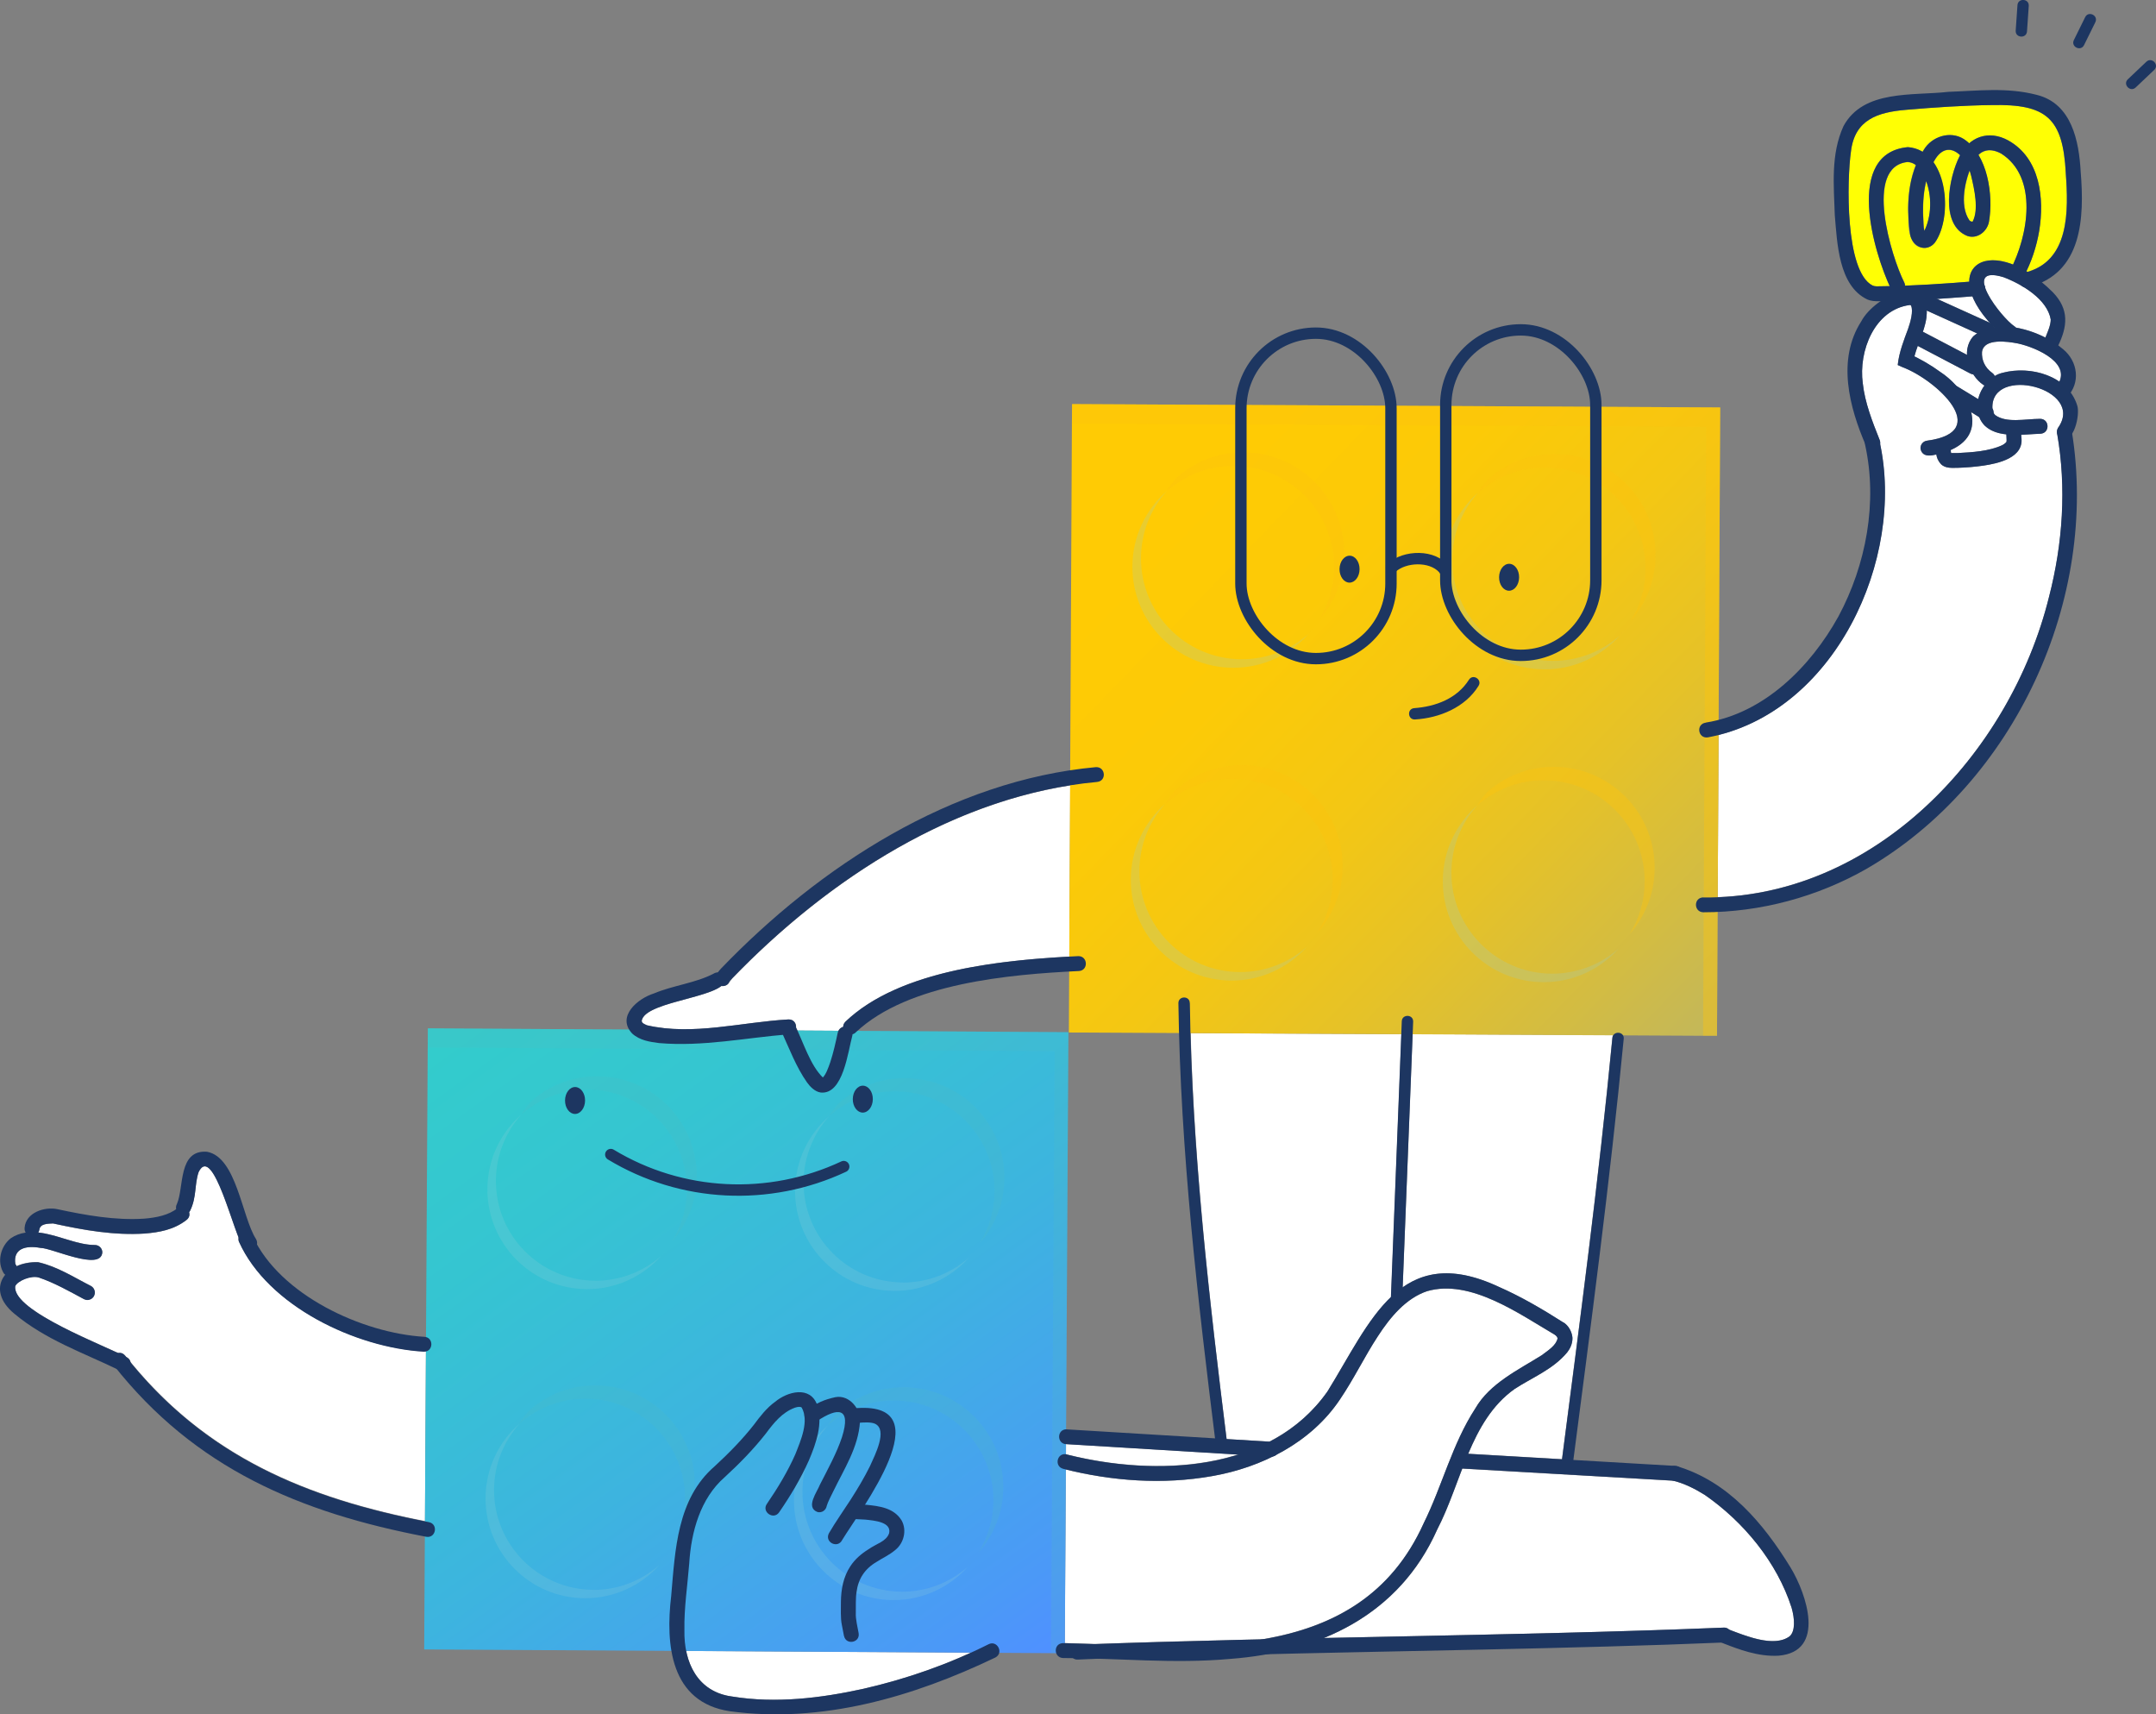 <svg xmlns="http://www.w3.org/2000/svg" xmlns:xlink="http://www.w3.org/1999/xlink" viewBox="0 0 269.08 213.9"><rect x="0" y="0" width="269.08" height="213.9" fill="#808080" stroke="none"/><defs><style>      .cls-1 {        fill: #51b9c0;      }      .cls-2 {        fill: #91d0d7;      }      .cls-3 {        fill: #fff;      }      .cls-4 {        fill: #ffff04;      }      .cls-5 {        fill: url(#Degradado_sin_nombre_54);      }      .cls-6 {        opacity: .4;      }      .cls-6, .cls-7 {        mix-blend-mode: multiply;      }      .cls-8 {        isolation: isolate;      }      .cls-9 {        fill: url(#Degradado_sin_nombre_62);      }      .cls-10 {        opacity: .21;      }      .cls-11 {        fill: none;        stroke: #1d3661;        stroke-linecap: round;        stroke-miterlimit: 10;        stroke-width: 1.42px;      }      .cls-7 {        opacity: .2;      }      .cls-12 {        fill: #fdc20d;      }      .cls-13 {        fill: #1d3661;      }    </style><linearGradient id="Degradado_sin_nombre_62" data-name="Degradado sin nombre 62" x1="195.9" y1="-302.36" x2="282.99" y2="-229.59" gradientTransform="translate(-84.08 337.7) rotate(4.23)" gradientUnits="userSpaceOnUse"><stop offset=".16" stop-color="#ffcb04"></stop><stop offset=".34" stop-color="#fcca07"></stop><stop offset=".52" stop-color="#f4c713"></stop><stop offset=".69" stop-color="#e6c227"></stop><stop offset=".86" stop-color="#d3bc42"></stop><stop offset=".99" stop-color="#c2b75b"></stop></linearGradient><linearGradient id="Degradado_sin_nombre_54" data-name="Degradado sin nombre 54" x1="-148.66" y1="791.92" x2="-99.75" y2="886.57" gradientTransform="translate(92.33 -680.35) rotate(-8.51)" gradientUnits="userSpaceOnUse"><stop offset="0" stop-color="#3cc"></stop><stop offset=".23" stop-color="#35c5d1"></stop><stop offset=".55" stop-color="#3db4df"></stop><stop offset=".91" stop-color="#4b99f7"></stop><stop offset=".99" stop-color="#4f91ff"></stop></linearGradient></defs><g class="cls-8"><g id="Capa_2" data-name="Capa 2"><g id="Linea_2" data-name="Linea 2"><path class="cls-4" d="M238.1,20.22c-5.52.55-2.03,11.84-.44,15,.08.15.11.29.11.43,2.64-.1,5.5-.29,8-.5,0-2.34,2.29-3.4,5.47-2.14,2-4.31,2.96-11.03-1.49-13.84-1.11-.59-2.07-.55-2.83.17,1.43,2.4,1.73,5.86,1.3,8.34-.22,1.18-1.41,2.18-2.67,1.78-3.52-1.37-2.33-7.33-1-9.96.02-.05.05-.08.07-.12-.9-.87-2.06-1.03-3.02.38-.11.17-.2.34-.3.52,1.92,2.73,1.83,7.65.17,9.99-.65.91-2.11.87-2.69-.04-.79-1.24-.54-2.73-.65-4.08.01-1.9.26-3.79.96-5.55-.29-.22-.62-.36-1.02-.37Z"></path><path class="cls-4" d="M257.82,21.56c-.36-6.84-2.43-8.6-9.23-8.45-3.51.04-7.16.29-10.67.59-3.58.3-6.43,1.22-6.91,5.18-.51,3.55-.76,15,2.7,16.75.33.14.66.09,1.04.09.35,0,.72-.01,1.09-.02-2.21-4.84-5.45-16.62,2.26-17.34.7.05,1.31.27,1.84.59.05-.09.1-.18.16-.27.99-1.64,3.27-2.4,4.97-1.34.25.16.48.35.69.55,1.29-1.13,3.09-1.34,4.85-.37,4.03,2.22,4.54,7.28,3.89,11.28-.29,1.74-.83,3.44-1.6,5.04.04.03.08.05.13.08,5.28-1.53,5.12-7.71,4.78-12.36Z"></path><path class="cls-4" d="M240.41,22.63c-.39,1.6-.45,3.33-.35,4.92.02.43.03.87.13,1.25.9-1.89.93-4.25.23-6.17Z"></path><path class="cls-4" d="M246.21,27.67c.79-1.49.22-4.02-.18-5.7-.05-.23-.13-.46-.2-.68-.74,1.97-1.14,4.64,0,6.24.11.12.33.16.39.14Z"></path><g><g><path class="cls-3" d="M179.37,190.86c-2.99,6.71-8.03,11.03-14.13,13.52,16.79-.35,33.82-.64,49.81-1.29.32-.04.57.07.75.24,2.27.87,5.69,2.24,7.57.83.71-.65.62-2.2.23-3.56-1.82-5.67-5.96-10.69-10.83-14.07-1.25-.78-2.56-1.43-3.92-1.77-2-.11-23.21-1.33-26.35-1.51-1,2.59-1.91,5.25-3.14,7.62Z"></path><path class="cls-3" d="M177.69,190.05c2.29-4.6,3.55-9.88,6.43-14.3,1.79-3.13,5.41-4.84,8.28-6.64.8-.6,1.81-1.23,1.99-2.1,0-.09-.06-.22-.25-.4-4.6-2.7-10.64-7.05-16.03-5.5-2.61.87-4.58,3.19-6.18,5.67-1.64,2.5-2.95,5.26-4.73,7.88-2.03,3.02-4.88,5.33-8.09,6.96-.06.03-.11.07-.18.08-2.42,1.2-5.04,2.03-7.67,2.49-6.08,1.07-12.31.63-18.24-.83l-.13,21.65c1.24.03,2.5.07,3.77.12,6.82-.24,13.81-.43,20.89-.59,8.5-1.45,15.97-5.23,20.15-14.5Z"></path><path class="cls-3" d="M175.07,160.62c2.94-2.06,6.66-2.55,12-.04,2.88,1.27,5.55,2.85,8.15,4.51.01,0,.01.02.02.02.55.33.96,1.14,1.01,1.83.01.77-.32,1.36-.64,1.78-1.77,2.16-4.48,3.2-6.61,4.61-2.78,1.99-4.43,4.91-5.76,8.06,2.02.12,6.79.4,11.7.68,2.27-17.51,4.6-35.03,6.29-52.6.01-.12.05-.22.1-.31l-25.03-.13-1.24,31.57Z"></path><path class="cls-3" d="M248.66,50.97s0,0,0,0c.11.16.14.34.14.52.06.11.12.21.21.3,1.38,1.03,3.74.48,5.59.47,1.22-.01,1.27,1.8.05,1.86-.72.02-1.55.1-2.4.13,0,.14.01.29.01.29.38,2.59-2.91,3.29-4.75,3.56-1.06.15-2.1.24-3.15.27-.71,0-1.58.12-2.15-.48-.36-.41-.5-.8-.56-1.19-.87.22-1.74.26-1.96-.68-.07-.51.3-.98.81-1.04,8.32-1.11,1.02-7.64-3.01-9.15,0,0-.65-.29-.65-.29.16-1.6.81-3.21,1.29-4.51.29-.82.69-2.24.37-2.9-.04-.06-.03-.05-.15-.08-4.4.57-6.43,5.74-5.87,9.78.26,2.38,1.17,4.72,2.11,7.07.07.18.07.34.05.49,3.01,14.28-5.37,32.61-20.16,36.31l-.1,20.24c20.4-.78,36.63-18.37,41.36-37.49,1.71-6.63,2.19-13.61,1.01-20.34-.01-.07,0-.13,0-.2-.02-.18,0-.37.11-.54,3.49-4.91-8.44-7.89-8.19-2.42Z"></path><path class="cls-3" d="M91.41,211.69c5.38.88,11.03.21,16.35-.97,4.6-1.05,9.12-2.55,13.41-4.51l-35.53-.21c.59,2.92,2.38,5.26,5.77,5.69Z"></path><path class="cls-3" d="M99.34,128.18c.06.13.13.27.19.41l5.13.03c.12-.24.32-.42.58-.49,0-.21.06-.43.26-.63,6.6-6.33,18.9-7.65,27.96-8.14l.11-21.36c-16.2,2.55-30.95,12.45-42.16,24.07,0,0-.25.3-.25.3l-.1.13-.03.03s.12-.23.09-.35c-.04.65-.58.91-1.07.84-1.99,1.6-9.67,2.17-9.95,4.37.03.29.34.39.66.54,5.74,1.32,11.78-.4,17.65-.73.66-.02.97.49.95.97Z"></path><path class="cls-3" d="M29.82,154.95c-.07-.19-.07-.36-.04-.52-1.25-3.14-3.44-11.33-4.99-8.2-.54,1.53-.23,3.14-1.07,4.84-.04.07-.09.1-.13.16.11.33.05.71-.31.99-1.61,1.26-3.47,1.55-5.19,1.7-3.85.25-7.62-.42-11.34-1.23-.05-.01-.12-.02-.15-.03-.65.03-1.61.02-1.7.8-.02.13-.07.23-.13.32,2.37.24,4.8,1.57,7.08,1.56.51,0,.93.42.92.93-.19,2.39-6.31-.58-7.72-.57-1.93-.35-3.43.14-3.14,2.01.07.09.11.18.14.27.75-.34,1.66-.53,2.68-.51,2.39.53,4.46,1.88,6.61,2.97.45.25.61.81.37,1.26s-.81.61-1.26.37c-1.83-.98-3.67-2.03-5.62-2.69-.98-.29-2.65.42-2.94,1.07-.41,2.79,9.01,6.58,12.85,8.36.29-.06.6,0,.86.31.05.06.1.12.16.19.02.01.05.02.07.03.27.16.42.37.46.6,9.66,11.81,21.98,16.96,36.75,19.85l.12-21.22c-.09.02-.17.05-.27.05-8.46-.49-19.44-5.66-23.06-13.7Z"></path><path class="cls-3" d="M133.04,180.19v1.29s.06,0,.11,0c6.68,1.68,14.56,2.14,21.33.01-7.22-.44-21.35-1.3-21.35-1.3-.03,0-.05-.01-.08-.02Z"></path><path class="cls-3" d="M158.42,179.88c2.81-1.46,5.31-3.49,7.26-6.27,2.64-4.26,4.88-8.87,7.93-11.78.15-3.74,1.04-26.5,1.29-32.79l-26.3-.13c.46,16.94,2.4,33.84,4.49,50.65l5.33.32Z"></path><path class="cls-3" d="M252.48,35.76s-.06-.04-.1-.06c-.79-.47-1.61-.85-2.33-1.12-2.07-.63-2.61-.05-2.39.97.05.11.09.23.1.35.57,1.69,2.72,4.22,3.71,4.85.05.04.07.08.11.12,1.28.22,2.56.67,3.69,1.24.36-.85.67-1.61.67-2.26-.29-1.69-1.81-3.09-3.46-4.09Z"></path><path class="cls-3" d="M246.17,36.97c-1.35.1-2.87.22-4.41.32l6.58,2.98c-1.07-1.2-1.78-2.31-2.17-3.31Z"></path><path class="cls-3" d="M247.37,43.88c-.07,1.06.36,2,1.29,2.66.15.11.24.24.3.38.31-.19.65-.33,1.01-.41,2.26-.6,5.07-.26,7.06,1.12,1.14-2.5-2.96-4.28-5.15-4.77-1.33-.26-4.24-.68-4.49,1.02Z"></path><path class="cls-3" d="M246.26,41.97c.15-.14.32-.26.49-.37-1.89-.86-6.24-2.83-6.24-2.83-.02,0-.03-.02-.04-.03,0,.27,0,.56-.04.88-.08.59-.25,1.19-.45,1.77,0,0,.01,0,.02,0l5.5,2.88c-.03-.83.19-1.65.78-2.31Z"></path><path class="cls-3" d="M243.46,56.12c0,.1.01.19.03.28,0,.05.02.09.03.13.02,0,.04,0,.07,0h.73c1.82-.09,3.97-.23,5.57-.98.35-.18.56-.41.54-.45.03-.04,0-.52-.02-.9-.94-.1-1.86-.34-2.65-1.05-.33-.32-.55-.69-.71-1.08-.26-.16-.62-.39-1.03-.64.46,1.84-.13,3.63-2.54,4.7Z"></path><path class="cls-3" d="M246.29,46.71c-.12,0-.25-.04-.38-.11,0,0-6.17-3.24-6.57-3.44-.16.45-.31.89-.42,1.32,1.13.56,2.22,1.18,3.24,1.93.72.47,1.4,1.07,1.99,1.73l2.73,1.66c.14-.61.42-1.2.8-1.71-.05-.02-.09-.03-.14-.06-.48-.32-.91-.78-1.26-1.31Z"></path></g><g><polygon class="cls-9" points="133.8 50.42 133.78 52.85 133.78 52.85 133.4 128.83 212.55 129.24 212.55 129.24 214.29 129.24 214.69 50.84 133.8 50.42"></polygon><g class="cls-6"><path class="cls-12" d="M184.48,61.47c2.23-1.96,5.16-3.16,8.36-3.14,6.95.04,12.56,5.7,12.53,12.66-.01,2.4-.7,4.64-1.88,6.54,1.93-2.2,3.12-5.06,3.13-8.22.04-6.95-5.57-12.62-12.53-12.66-3.21-.02-6.13,1.18-8.36,3.14-.5.56-.95,1.15-1.34,1.79.03-.04.06-.08.09-.11Z"></path><path class="cls-12" d="M145.62,61.27c2.23-1.96,5.16-3.16,8.36-3.14,6.95.04,12.56,5.7,12.53,12.66-.01,2.4-.7,4.64-1.88,6.54,1.93-2.2,3.12-5.06,3.13-8.22.04-6.95-5.57-12.62-12.53-12.66-3.21-.02-6.13,1.18-8.36,3.14-.5.56-.95,1.15-1.34,1.79.03-.04.06-.08.09-.11Z"></path><path class="cls-12" d="M145.43,100.3c2.23-1.96,5.16-3.16,8.36-3.14,6.95.04,12.56,5.7,12.53,12.66-.01,2.4-.7,4.64-1.88,6.54,1.93-2.2,3.12-5.06,3.13-8.22.04-6.95-5.57-12.62-12.53-12.66-3.21-.02-6.13,1.18-8.36,3.14-.5.56-.95,1.15-1.34,1.79.03-.04.06-.08.09-.11Z"></path><path class="cls-12" d="M184.37,100.5c2.23-1.96,5.16-3.16,8.36-3.14,6.95.04,12.56,5.7,12.53,12.66-.01,2.4-.7,4.64-1.88,6.54,1.93-2.2,3.12-5.06,3.13-8.22.04-6.95-5.57-12.62-12.53-12.66-3.21-.02-6.13,1.18-8.36,3.14-.5.56-.95,1.15-1.34,1.79.03-.04.06-.08.09-.11Z"></path><polyline class="cls-12" points="133.78 52.85 133.8 50.42 214.69 50.84 214.29 129.24 212.55 129.24 212.94 53.25"></polyline></g><g class="cls-10"><g><path class="cls-2" d="M203.99,76.64c-.14.28-.3.55-.46.82.16-.27.32-.54.46-.82Z"></path><path class="cls-2" d="M204.1,76.4c.13-.26.24-.52.35-.79-.11.27-.23.53-.35.79Z"></path><path class="cls-2" d="M191.11,58.46c.17-.02.33-.05.5-.07-.17.02-.33.05-.5.07Z"></path><path class="cls-2" d="M189.77,58.71c.21-.05.43-.11.64-.15-.22.04-.43.1-.64.15Z"></path><path class="cls-2" d="M204.58,75.27c.09-.24.18-.48.25-.73-.07.25-.16.49-.25.73Z"></path><path class="cls-2" d="M205.23,72.72c.02-.17.06-.33.07-.5-.02.17-.05.33-.07.5Z"></path><path class="cls-2" d="M188.55,59.07c.24-.09.48-.17.73-.24-.25.07-.49.16-.73.24Z"></path><path class="cls-2" d="M204.96,74.05c.05-.21.11-.42.16-.64-.04.22-.1.43-.16.64Z"></path><path class="cls-2" d="M202.87,78.43c.2-.27.39-.55.57-.84-.18.29-.37.57-.57.84Z"></path><path class="cls-2" d="M202.15,79.32c.24-.27.47-.54.68-.83-.22.29-.44.56-.68.83Z"></path><path class="cls-2" d="M187.41,59.54c.26-.12.52-.24.79-.34-.27.1-.53.22-.79.34Z"></path><path class="cls-2" d="M193.78,82.46c-6.95-.04-12.56-5.7-12.53-12.66.02-3.21,1.24-6.12,3.22-8.33-2.61,2.29-4.27,5.64-4.29,9.39-.04,6.95,5.57,12.62,12.53,12.66,3.75.02,7.11-1.61,9.43-4.2-2.23,1.96-5.16,3.15-8.36,3.14Z"></path><path class="cls-2" d="M186.35,60.11c.27-.16.54-.31.83-.45-.28.14-.56.29-.83.45Z"></path><path class="cls-2" d="M184.48,61.47c.27-.24.55-.46.84-.67-.29.21-.57.44-.84.67Z"></path><path class="cls-2" d="M185.37,60.75c.27-.2.55-.39.84-.56-.29.18-.57.36-.84.56Z"></path></g><g><path class="cls-2" d="M165.13,76.44c-.14.28-.3.55-.46.82.16-.27.32-.54.46-.82Z"></path><path class="cls-2" d="M165.25,76.21c.13-.26.24-.52.35-.79-.11.27-.23.53-.35.79Z"></path><path class="cls-2" d="M152.25,58.26c.17-.02.33-.05.5-.07-.17.02-.33.05-.5.07Z"></path><path class="cls-2" d="M150.92,58.51c.21-.05.43-.11.64-.15-.22.04-.43.1-.64.15Z"></path><path class="cls-2" d="M165.73,75.07c.09-.24.18-.48.25-.73-.07.25-.16.49-.25.73Z"></path><path class="cls-2" d="M166.37,72.52c.02-.17.06-.33.07-.5-.02.17-.05.33-.07.5Z"></path><path class="cls-2" d="M149.7,58.88c.24-.09.48-.17.73-.24-.25.07-.49.16-.73.24Z"></path><path class="cls-2" d="M166.11,73.85c.05-.21.11-.42.16-.64-.04.22-.1.43-.16.64Z"></path><path class="cls-2" d="M164.02,78.23c.2-.27.39-.55.57-.84-.18.29-.37.57-.57.84Z"></path><path class="cls-2" d="M163.29,79.12c.24-.27.47-.54.68-.83-.22.29-.44.56-.68.83Z"></path><path class="cls-2" d="M148.56,59.35c.26-.12.52-.24.79-.34-.27.1-.53.22-.79.34Z"></path><path class="cls-2" d="M154.93,82.26c-6.95-.04-12.56-5.7-12.53-12.66.02-3.21,1.24-6.12,3.22-8.33-2.61,2.29-4.27,5.64-4.29,9.39-.04,6.95,5.57,12.62,12.53,12.66,3.75.02,7.11-1.61,9.43-4.2-2.23,1.96-5.16,3.15-8.36,3.14Z"></path><path class="cls-2" d="M147.5,59.91c.27-.16.54-.31.83-.45-.28.14-.56.29-.83.45Z"></path><path class="cls-2" d="M145.63,61.27c.27-.24.55-.46.84-.67-.29.21-.57.44-.84.67Z"></path><path class="cls-2" d="M146.52,60.56c.27-.2.55-.39.84-.56-.29.18-.57.36-.84.56Z"></path></g><g><path class="cls-2" d="M164.93,115.47c-.14.28-.3.55-.46.82.16-.27.32-.54.46-.82Z"></path><path class="cls-2" d="M165.05,115.24c.13-.26.24-.52.35-.79-.11.27-.23.53-.35.79Z"></path><path class="cls-2" d="M152.05,97.29c.17-.02.33-.05.5-.07-.17.02-.33.05-.5.07Z"></path><path class="cls-2" d="M150.72,97.54c.21-.05.43-.11.64-.15-.22.04-.43.1-.64.15Z"></path><path class="cls-2" d="M165.53,114.1c.09-.24.18-.48.25-.73-.07.25-.16.49-.25.73Z"></path><path class="cls-2" d="M166.17,111.55c.02-.17.06-.33.07-.5-.02.17-.05.33-.07.5Z"></path><path class="cls-2" d="M149.5,97.91c.24-.09.48-.17.73-.24-.25.07-.49.16-.73.24Z"></path><path class="cls-2" d="M165.91,112.88c.05-.21.11-.42.16-.64-.04.22-.1.43-.16.64Z"></path><path class="cls-2" d="M163.82,117.26c.2-.27.39-.55.57-.84-.18.29-.37.57-.57.84Z"></path><path class="cls-2" d="M163.09,118.15c.24-.27.47-.54.68-.83-.22.29-.44.56-.68.83Z"></path><path class="cls-2" d="M148.36,98.38c.26-.12.52-.24.79-.34-.27.1-.53.22-.79.34Z"></path><path class="cls-2" d="M154.73,121.29c-6.95-.04-12.56-5.7-12.53-12.66.02-3.21,1.24-6.12,3.22-8.33-2.61,2.29-4.27,5.64-4.29,9.39-.04,6.95,5.57,12.62,12.53,12.66,3.75.02,7.11-1.61,9.43-4.2-2.23,1.96-5.16,3.15-8.36,3.14Z"></path><path class="cls-2" d="M147.3,98.94c.27-.16.54-.31.83-.45-.28.14-.56.29-.83.45Z"></path><path class="cls-2" d="M145.43,100.3c.27-.24.55-.46.84-.67-.29.21-.57.44-.84.67Z"></path><path class="cls-2" d="M146.32,99.59c.27-.2.55-.39.84-.56-.29.18-.57.36-.84.56Z"></path></g><g><path class="cls-2" d="M203.88,115.67c-.14.28-.3.55-.46.82.16-.27.32-.54.46-.82Z"></path><path class="cls-2" d="M203.99,115.44c.13-.26.24-.52.35-.79-.11.27-.23.53-.35.79Z"></path><path class="cls-2" d="M191,97.49c.17-.02.33-.05.5-.07-.17.02-.33.05-.5.07Z"></path><path class="cls-2" d="M189.67,97.74c.21-.05.43-.11.64-.15-.22.04-.43.1-.64.15Z"></path><path class="cls-2" d="M204.47,114.3c.09-.24.18-.48.25-.73-.07.25-.16.49-.25.73Z"></path><path class="cls-2" d="M205.12,111.75c.02-.17.06-.33.07-.5-.02.17-.05.33-.07.5Z"></path><path class="cls-2" d="M188.44,98.11c.24-.09.48-.17.73-.24-.25.07-.49.16-.73.24Z"></path><path class="cls-2" d="M204.85,113.08c.05-.21.11-.42.16-.64-.04.22-.1.43-.16.64Z"></path><path class="cls-2" d="M202.76,117.46c.2-.27.39-.55.57-.84-.18.29-.37.57-.57.84Z"></path><path class="cls-2" d="M202.04,118.35c.24-.27.47-.54.68-.83-.22.29-.44.56-.68.83Z"></path><path class="cls-2" d="M187.3,98.58c.26-.12.52-.24.79-.34-.27.1-.53.22-.79.34Z"></path><path class="cls-2" d="M193.67,121.49c-6.95-.04-12.56-5.7-12.53-12.66.02-3.21,1.24-6.12,3.22-8.33-2.61,2.29-4.27,5.64-4.29,9.39-.04,6.95,5.57,12.62,12.53,12.66,3.75.02,7.11-1.61,9.43-4.2-2.23,1.96-5.16,3.15-8.36,3.14Z"></path><path class="cls-2" d="M186.24,99.14c.27-.16.54-.31.83-.45-.28.14-.56.29-.83.45Z"></path><path class="cls-2" d="M184.37,100.5c.27-.24.55-.46.84-.67-.29.21-.57.44-.84.67Z"></path><path class="cls-2" d="M185.26,99.78c.27-.2.55-.39.84-.56-.29.18-.57.36-.84.56Z"></path></g></g></g><g><polygon class="cls-5" points="53.4 128.31 53.38 130.71 53.38 130.71 52.94 205.81 131.17 206.27 131.17 206.27 132.89 206.28 133.34 128.79 53.4 128.31"></polygon><g class="cls-7"><path class="cls-1" d="M103.48,139.27c2.21-1.94,5.1-3.11,8.27-3.1,6.87.04,12.41,5.65,12.37,12.52-.01,2.37-.7,4.58-1.86,6.46,1.91-2.17,3.08-5,3.1-8.12.04-6.87-5.5-12.48-12.37-12.52-3.17-.02-6.06,1.16-8.27,3.1-.49.55-.94,1.14-1.33,1.77.03-.04.06-.08.09-.11Z"></path><path class="cls-1" d="M65.08,139.05c2.21-1.94,5.1-3.11,8.27-3.1,6.87.04,12.41,5.65,12.37,12.52-.01,2.37-.7,4.58-1.86,6.46,1.91-2.17,3.08-5,3.1-8.12.04-6.87-5.5-12.48-12.37-12.52-3.17-.02-6.06,1.16-8.27,3.1-.49.55-.94,1.14-1.33,1.77.03-.04.06-.08.09-.11Z"></path><path class="cls-1" d="M64.85,177.62c2.21-1.94,5.1-3.11,8.27-3.1,6.87.04,12.41,5.65,12.37,12.52-.01,2.37-.7,4.58-1.86,6.46,1.91-2.17,3.08-5,3.1-8.12.04-6.87-5.5-12.48-12.37-12.52-3.17-.02-6.06,1.16-8.27,3.1-.49.55-.94,1.14-1.33,1.77.03-.04.06-.08.09-.11Z"></path><path class="cls-1" d="M103.34,177.85c2.21-1.94,5.1-3.11,8.27-3.1,6.87.04,12.41,5.65,12.37,12.52-.01,2.37-.7,4.58-1.86,6.46,1.91-2.17,3.08-5,3.1-8.12.04-6.87-5.5-12.48-12.37-12.52-3.17-.02-6.06,1.16-8.27,3.1-.49.55-.94,1.14-1.33,1.77.03-.04.06-.08.09-.11Z"></path><polyline class="cls-1" points="53.38 130.71 53.4 128.31 133.34 128.79 132.89 206.28 131.17 206.27 131.62 131.17"></polyline></g><g class="cls-10"><g><path class="cls-2" d="M122.75,154.28c-.14.28-.29.55-.46.81.16-.26.31-.53.46-.81Z"></path><path class="cls-2" d="M122.86,154.05c.12-.25.24-.51.35-.78-.11.26-.22.52-.35.78Z"></path><path class="cls-2" d="M110.03,136.3c.16-.02.33-.05.49-.07-.17.02-.33.05-.49.07Z"></path><path class="cls-2" d="M108.72,136.55c.21-.05.42-.11.63-.15-.21.04-.42.1-.63.15Z"></path><path class="cls-2" d="M123.34,152.93c.09-.24.17-.48.25-.72-.07.24-.16.48-.25.72Z"></path><path class="cls-2" d="M123.98,150.41c.02-.16.06-.33.07-.49-.02.17-.05.33-.07.49Z"></path><path class="cls-2" d="M107.51,136.91c.24-.09.48-.17.72-.24-.24.07-.48.15-.72.24Z"></path><path class="cls-2" d="M123.71,151.72c.05-.21.11-.42.16-.64-.04.21-.1.42-.16.64Z"></path><path class="cls-2" d="M121.64,156.05c.2-.27.39-.54.57-.83-.18.28-.37.56-.57.83Z"></path><path class="cls-2" d="M120.93,156.92c.24-.26.46-.54.67-.82-.21.28-.44.56-.67.82Z"></path><path class="cls-2" d="M106.38,137.37c.26-.12.51-.24.78-.34-.27.1-.52.22-.78.34Z"></path><path class="cls-2" d="M112.66,160.02c-6.87-.04-12.41-5.65-12.37-12.52.02-3.17,1.23-6.04,3.19-8.23-2.58,2.26-4.23,5.57-4.25,9.28-.04,6.87,5.5,12.48,12.37,12.52,3.7.02,7.03-1.59,9.32-4.14-2.21,1.94-5.1,3.11-8.27,3.1Z"></path><path class="cls-2" d="M105.33,137.93c.27-.16.54-.31.82-.45-.28.14-.55.29-.82.45Z"></path><path class="cls-2" d="M103.48,139.27c.27-.23.54-.45.83-.66-.29.21-.56.43-.83.66Z"></path><path class="cls-2" d="M104.37,138.56c.27-.2.55-.38.83-.56-.29.17-.56.36-.83.56Z"></path></g><g><path class="cls-2" d="M84.35,154.05c-.14.28-.29.55-.46.81.16-.26.31-.53.46-.81Z"></path><path class="cls-2" d="M84.46,153.82c.12-.25.24-.51.35-.78-.11.26-.22.52-.35.78Z"></path><path class="cls-2" d="M71.63,136.07c.16-.02.33-.05.49-.07-.17.02-.33.05-.49.07Z"></path><path class="cls-2" d="M70.32,136.32c.21-.05.42-.11.63-.15-.21.04-.42.1-.63.15Z"></path><path class="cls-2" d="M84.94,152.7c.09-.24.17-.48.25-.72-.07.24-.16.48-.25.72Z"></path><path class="cls-2" d="M85.58,150.18c.02-.16.06-.33.07-.49-.02.17-.05.33-.07.49Z"></path><path class="cls-2" d="M69.11,136.68c.24-.09.48-.17.72-.24-.24.07-.48.15-.72.24Z"></path><path class="cls-2" d="M85.31,151.5c.05-.21.11-.42.16-.64-.04.21-.1.42-.16.64Z"></path><path class="cls-2" d="M83.24,155.82c.2-.27.39-.54.57-.83-.18.28-.37.56-.57.83Z"></path><path class="cls-2" d="M82.53,156.7c.24-.26.46-.54.67-.82-.21.28-.44.56-.67.82Z"></path><path class="cls-2" d="M67.98,137.14c.26-.12.51-.24.78-.34-.27.1-.52.22-.78.34Z"></path><path class="cls-2" d="M74.26,159.8c-6.87-.04-12.41-5.65-12.37-12.52.02-3.17,1.23-6.04,3.19-8.23-2.58,2.26-4.23,5.57-4.25,9.28-.04,6.87,5.5,12.48,12.37,12.52,3.7.02,7.03-1.59,9.32-4.14-2.21,1.94-5.1,3.11-8.27,3.1Z"></path><path class="cls-2" d="M66.93,137.7c.27-.16.54-.31.82-.45-.28.14-.55.29-.82.45Z"></path><path class="cls-2" d="M65.08,139.05c.27-.23.54-.45.83-.66-.29.21-.56.43-.83.66Z"></path><path class="cls-2" d="M65.97,138.34c.27-.2.55-.38.83-.56-.29.17-.56.36-.83.56Z"></path></g><g><path class="cls-2" d="M84.12,192.63c-.14.28-.29.55-.46.81.16-.26.31-.53.46-.81Z"></path><path class="cls-2" d="M84.23,192.4c.12-.25.24-.51.35-.78-.11.26-.22.52-.35.78Z"></path><path class="cls-2" d="M71.41,174.65c.16-.02.33-.05.49-.07-.17.02-.33.05-.49.07Z"></path><path class="cls-2" d="M70.09,174.89c.21-.05.42-.11.63-.15-.21.04-.42.1-.63.15Z"></path><path class="cls-2" d="M84.71,191.28c.09-.24.17-.48.25-.72-.07.24-.16.48-.25.72Z"></path><path class="cls-2" d="M85.35,188.76c.02-.16.06-.33.07-.49-.02.17-.05.33-.07.49Z"></path><path class="cls-2" d="M68.88,175.26c.24-.09.48-.17.72-.24-.24.07-.48.15-.72.24Z"></path><path class="cls-2" d="M85.09,190.07c.05-.21.11-.42.16-.64-.04.21-.1.42-.16.64Z"></path><path class="cls-2" d="M83.02,194.4c.2-.27.39-.54.57-.83-.18.28-.37.56-.57.83Z"></path><path class="cls-2" d="M82.3,195.27c.24-.26.46-.54.67-.82-.21.28-.44.56-.67.82Z"></path><path class="cls-2" d="M67.75,175.72c.26-.12.51-.24.78-.34-.27.1-.52.22-.78.34Z"></path><path class="cls-2" d="M74.03,198.37c-6.87-.04-12.41-5.65-12.37-12.52.02-3.17,1.23-6.04,3.19-8.23-2.58,2.26-4.23,5.57-4.25,9.28-.04,6.87,5.5,12.48,12.37,12.52,3.7.02,7.03-1.59,9.32-4.14-2.21,1.94-5.1,3.11-8.27,3.1Z"></path><path class="cls-2" d="M66.71,176.28c.27-.16.54-.31.82-.45-.28.14-.55.29-.82.45Z"></path><path class="cls-2" d="M64.85,177.62c.27-.23.54-.45.83-.66-.29.21-.56.43-.83.66Z"></path><path class="cls-2" d="M65.74,176.91c.27-.2.55-.38.83-.56-.29.17-.56.36-.83.56Z"></path></g><g><path class="cls-2" d="M122.61,192.85c-.14.28-.29.55-.46.81.16-.26.31-.53.46-.81Z"></path><path class="cls-2" d="M122.72,192.62c.12-.25.24-.51.35-.78-.11.26-.22.52-.35.78Z"></path><path class="cls-2" d="M109.89,174.87c.16-.02.33-.05.49-.07-.17.02-.33.05-.49.07Z"></path><path class="cls-2" d="M108.58,175.12c.21-.05.42-.11.63-.15-.21.04-.42.1-.63.15Z"></path><path class="cls-2" d="M123.2,191.5c.09-.24.17-.48.25-.72-.07.24-.16.48-.25.72Z"></path><path class="cls-2" d="M123.84,188.98c.02-.16.06-.33.07-.49-.02.17-.05.33-.07.49Z"></path><path class="cls-2" d="M107.37,175.48c.24-.09.48-.17.72-.24-.24.07-.48.15-.72.24Z"></path><path class="cls-2" d="M123.57,190.3c.05-.21.11-.42.16-.64-.04.21-.1.42-.16.64Z"></path><path class="cls-2" d="M121.5,194.62c.2-.27.39-.54.57-.83-.18.28-.37.56-.57.83Z"></path><path class="cls-2" d="M120.79,195.5c.24-.26.46-.54.67-.82-.21.28-.44.56-.67.82Z"></path><path class="cls-2" d="M106.24,175.95c.26-.12.51-.24.78-.34-.27.1-.52.22-.78.34Z"></path><path class="cls-2" d="M112.52,198.6c-6.87-.04-12.41-5.65-12.37-12.52.02-3.17,1.23-6.04,3.19-8.23-2.58,2.26-4.23,5.57-4.25,9.28-.04,6.87,5.5,12.48,12.37,12.52,3.7.02,7.03-1.59,9.32-4.14-2.21,1.94-5.1,3.11-8.27,3.1Z"></path><path class="cls-2" d="M105.19,176.5c.27-.16.54-.31.82-.45-.28.14-.55.29-.82.45Z"></path><path class="cls-2" d="M103.34,177.85c.27-.23.54-.45.83-.66-.29.21-.56.43-.83.66Z"></path><path class="cls-2" d="M104.23,177.14c.27-.2.55-.38.83-.56-.29.17-.56.36-.83.56Z"></path></g></g></g><ellipse class="cls-13" cx="188.35" cy="72.04" rx="1.68" ry="1.25" transform="translate(114.4 259.64) rotate(-89.42)"></ellipse><ellipse class="cls-13" cx="168.44" cy="71.03" rx="1.68" ry="1.25" transform="translate(95.7 238.73) rotate(-89.42)"></ellipse><ellipse class="cls-13" cx="107.68" cy="137.15" rx="1.68" ry="1.25" transform="translate(-30.55 243.43) rotate(-89.42)"></ellipse><ellipse class="cls-13" cx="71.77" cy="137.32" rx="1.68" ry="1.25" transform="translate(-66.27 207.69) rotate(-89.42)"></ellipse><rect class="cls-11" x="154.87" y="41.56" width="18.73" height="40.61" rx="9.37" ry="9.37" transform="translate(328.47 123.74) rotate(180)"></rect><rect class="cls-11" x="180.43" y="41.17" width="18.73" height="40.61" rx="9.37" ry="9.37" transform="translate(379.6 122.94) rotate(180)"></rect><path class="cls-13" d="M179.62,71.41c-1.23-1.38-4.16-1.26-5.47-.04-.69.63-1.65-.42-.95-1.05,1.93-1.77,5.98-1.89,7.63.36.49.8-.74,1.54-1.22.73h0Z"></path><path class="cls-13" d="M176.49,88.36c2.72-.2,5.36-1.2,6.85-3.56.51-.77,1.69.01,1.18.79-1.65,2.68-4.89,4-7.9,4.18-.92.08-1.06-1.32-.13-1.41h0Z"></path><path class="cls-13" d="M176.37,127.48l-1.38,34.95c-.04.91-1.45.88-1.42-.06,0,0,1.38-34.95,1.38-34.95.04-.91,1.45-.88,1.42.06h0Z"></path><path class="cls-13" d="M148.5,125.16c.25,18.45,2.4,36.87,4.68,55.17.12.9-1.28,1.12-1.41.18-2.29-18.38-4.44-36.8-4.7-55.35,0-.91,1.41-.95,1.42,0h0Z"></path><path class="cls-13" d="M194.82,183.1c2.31-17.84,4.7-35.71,6.42-53.61.08-.9,1.49-.81,1.41.12-1.73,17.95-4.11,35.8-6.43,53.67-.12.89-1.52.75-1.41-.18h0Z"></path><path class="cls-13" d="M253.2.74l-.22,3.18c-.07.92-1.47.83-1.41-.1,0,0,.22-3.18.22-3.18.07-.92,1.47-.83,1.41.1h0Z"></path><path class="cls-13" d="M261.51,2.77l-1.41,2.86c-.41.83-1.68.21-1.27-.63,0,0,1.41-2.86,1.41-2.86.41-.83,1.68-.21,1.27.63h0Z"></path><path class="cls-13" d="M268.85,8.73l-2.31,2.19c-.67.63-1.65-.39-.97-1.03,0,0,2.31-2.19,2.31-2.19.67-.63,1.65.39.97,1.03h0Z"></path><path class="cls-11" d="M76.23,144.06c8.83,5.34,19.75,5.87,29.07,1.5"></path><path class="cls-13" d="M30.33,155.52c-1.04-1.13-3.72-12.94-5.53-9.29-.54,1.53-.23,3.14-1.07,4.84-.58,1.1-2.23.23-1.64-.87.89-2.04.12-6.76,3.74-6.49,3.7.66,4.36,8.16,6.12,10.89.62,1.08-.99,2.01-1.61.92h0Z"></path><path class="cls-13" d="M.49,158.91c-.92-1.45-.42-3.41.86-4.41,2.27-1.53,5.14-.37,7.41.28,1.07.33,2.09.56,3.09.57.51,0,.93.42.92.93-.19,2.39-6.31-.58-7.72-.57-1.93-.35-3.43.14-3.13,2.01.77.94-.66,2.12-1.43,1.18H.49Z"></path><path class="cls-13" d="M3.07,153.19c.16-1.91,2.5-2.65,4.07-2.32,3.53.76,7.22,1.42,10.82,1.19,1.57-.12,3.15-.46,4.17-1.3.95-.76,2.12.69,1.16,1.45-1.61,1.26-3.47,1.55-5.19,1.7-3.85.25-7.62-.42-11.34-1.23-.08-.02-.24-.04-.11-.03-.65.04-1.64,0-1.74.8-.22,1.17-1.96.91-1.84-.26h0Z"></path><path class="cls-13" d="M31.56,154.28c3.39,7.31,13.62,12.05,21.38,12.52,1.22.04,1.18,1.88-.05,1.86-8.46-.49-19.44-5.66-23.06-13.7-.44-1.15,1.28-1.83,1.73-.67h0Z"></path><path class="cls-13" d="M15.61,169.15c9.87,12.55,22.59,17.84,37.93,20.78,1.19.24.86,2.05-.36,1.82-15.72-3.01-28.83-8.51-39-21.41-.76-.93.63-2.13,1.43-1.19h0Z"></path><path class="cls-13" d="M14.89,170.97c-4.47-2.17-9.17-3.77-13.1-7.05-3.67-3.03-1.21-6.54,2.96-6.42,2.39.53,4.46,1.88,6.61,2.97.45.25.61.81.37,1.26-.25.45-.81.61-1.26.37-1.83-.98-3.67-2.03-5.62-2.69-.98-.29-2.65.42-2.94,1.07-.45,3.11,11.3,7.46,13.92,8.89,1.09.62.15,2.25-.94,1.6h0Z"></path><path class="cls-13" d="M124.22,206.82c-10.25,4.91-21.65,8.26-33.14,6.7-7.41-1.12-8.04-8.29-7.31-14.4.5-5.71.72-12.1,5.42-16.16,1.77-1.63,3.45-3.34,4.91-5.2.71-.96,1.6-2.12,2.64-2.85,1.53-1.28,4.39-2.05,5.26.42.74,2.32-.16,4.79-1.04,6.88-1.03,2.31-2.31,4.44-3.72,6.49-.69,1-2.22-.05-1.53-1.05,1.35-1.97,2.6-4.04,3.55-6.19.69-1.75,1.75-4.15.79-5.84-.09-.09-.41-.13-.86.03-1.57.58-2.62,1.89-3.63,3.25-1.55,1.97-3.3,3.75-5.12,5.42-3.03,2.65-4.18,6.81-4.42,10.76-.22,2.79-.65,5.54-.6,8.31-.09,4.04,1.64,7.75,5.99,8.3,5.38.88,11.03.2,16.35-.97,5.4-1.23,10.68-3.08,15.62-5.56,1.08-.55,1.94,1.09.84,1.66h0Z"></path><path class="cls-13" d="M100.73,175.93c1.17-.87,2.14-1.3,3.54-1.6,1.78-.33,3.2,1.57,3.06,3.07-.2,3.2-2,5.93-3.34,8.7-.27.55-.66,1.29-.81,1.8-.09.54-.62.91-1.16.76-1.53-.59-.03-2.5.31-3.41.95-1.86,2.13-4.01,2.76-5.95,1.17-3.72-.51-3.73-3.14-1.97-.92.81-2.15-.61-1.22-1.4h0Z"></path><path class="cls-13" d="M107.03,175.69c10.6-.65.42,12.62-1.92,16.46-.56,1.13-2.25.28-1.65-.85.79-1.36,1.88-2.9,2.71-4.19.87-1.36,1.7-2.74,2.4-4.16.63-1.4,2.25-4.53.64-5.3-.5-.22-1.32-.18-2.04-.12-1.22.08-1.37-1.75-.14-1.85h0Z"></path><path class="cls-13" d="M105.33,204.12l-.26-1.36c-.19-.87-.11-2.03-.12-2.9.02-1.54.29-3.08,1.17-4.42.59-.91,1.43-1.61,2.26-2.12,1.04-.74,2.23-.97,2.59-2.02.3-1.4-1.85-1.57-2.98-1.69,0,0-1.4-.07-1.4-.07-.51-.03-.9-.46-.88-.97.03-.51.46-.9.98-.88h.1s1.33.07,1.33.07c1.61.16,3.45.38,4.41,1.96.68,1.23.26,2.79-.72,3.62-.88.75-1.73,1.09-2.43,1.56-1.45.85-2.27,2.11-2.48,3.75-.12.72-.08,1.85-.09,2.59-.04.79.22,1.77.35,2.53.22,1.2-1.57,1.55-1.82.36h0Z"></path><path class="cls-13" d="M133.15,181.49c11.05,2.78,25.4,2.27,32.53-7.88,5.37-8.66,9.05-18.82,21.4-13.04,2.88,1.27,5.55,2.85,8.15,4.51.43.28.56.85.28,1.28-.28.43-.86.56-1.29.28-4.61-2.7-10.68-7.09-16.1-5.54-2.61.87-4.58,3.19-6.18,5.67-1.64,2.5-2.95,5.26-4.73,7.88-3.59,5.35-9.74,8.46-15.94,9.53-6.2,1.1-12.55.62-18.59-.91-1.16-.32-.75-2.09.47-1.8h0Z"></path><path class="cls-13" d="M132.69,205.02c16.44.39,36.91,3,45-14.97,2.29-4.6,3.55-9.88,6.43-14.3,1.79-3.13,5.41-4.84,8.28-6.64.8-.6,1.81-1.23,1.99-2.1,0-.09-.06-.24-.29-.45-.38-.34-.42-.93-.07-1.31,1.03-.95,2.15.52,2.22,1.69.01.77-.32,1.36-.64,1.78-1.77,2.16-4.48,3.2-6.61,4.61-5.56,3.97-6.57,11.65-9.64,17.53-4.75,10.66-14.67,15.3-25.84,16.13-7.03.64-13.99-.1-20.84-.11-1.19-.03-1.25-1.83,0-1.86h0Z"></path><path class="cls-13" d="M133.15,178.35l25.58,1.55c1.21.09,1.11,1.91-.11,1.85,0,0-25.5-1.55-25.5-1.55-1.26,0-1.25-1.9.03-1.86h0Z"></path><path class="cls-13" d="M182.23,181.34c.16.01,26.77,1.56,26.9,1.57,1.21.09,1.12,1.9-.11,1.85,0,0-26.91-1.55-26.91-1.55-1.23-.09-1.13-1.94.12-1.88h0Z"></path><path class="cls-13" d="M134.42,205.22c25.97-.98,54.67-1.07,80.62-2.13,1.22-.15,1.48,1.74.19,1.85-18.58.79-41.89,1.06-60.55,1.55-6.7.18-13.48.28-20.1.58-1.21.13-1.45-1.76-.16-1.85h0Z"></path><path class="cls-13" d="M209.23,182.93c6.48,1.9,10.88,7.18,14.25,12.67,1.99,3.29,4.45,10.49-1.51,10.99-2.54.14-4.95-.77-7.22-1.67-.47-.2-.7-.74-.51-1.21.2-.48.74-.7,1.22-.5,2.25.85,5.93,2.44,7.91.95.71-.65.62-2.2.23-3.56-1.82-5.67-5.96-10.69-10.83-14.07-1.27-.79-2.61-1.46-4-1.79-1.18-.3-.75-2.09.45-1.8h0Z"></path><path class="cls-13" d="M99.24,127.98c1.04,2.1,1.87,4.94,3.49,6.5-.02.01-.09,0-.09.02.45-.41.74-1.28.98-1.96.39-1.18.67-2.45.94-3.71.11-.5.6-.82,1.1-.72.5.11.82.6.72,1.1-.55,1.95-1.13,7.4-3.95,7.11-.74-.1-1.35-.76-1.71-1.26-1.37-1.95-2.2-4.2-3.18-6.33-.47-1.12,1.19-1.86,1.7-.75h0Z"></path><path class="cls-13" d="M98.4,129.06c-5.34.43-10.68,1.56-16.14,1.09-1.14-.15-2.4-.32-3.36-1.19-2-2.13.71-4.38,2.7-5,2.43-1.02,5.17-1.29,7.44-2.46.43-.3,1.03-.19,1.32.25,1.55,2.69-9.93,2.95-10.28,5.64.04.29.34.39.66.54,5.74,1.32,11.78-.4,17.65-.73,1.26-.04,1.29,1.86.02,1.86h0Z"></path><path class="cls-13" d="M89.24,122.08c.05-.48.45-.88.75-1.23,12.3-12.78,28.78-23.48,46.78-25.13,1.2-.07,1.39,1.73.14,1.85-17.51,1.62-33.53,12.07-45.53,24.5,0,0-.25.3-.25.3l-.1.13-.02.03s.12-.23.09-.35c-.08,1.21-1.91,1.12-1.85-.11h0Z"></path><path class="cls-13" d="M105.49,127.5c6.88-6.59,19.95-7.75,29.09-8.2,1.21-.01,1.28,1.81.05,1.86-8.64.42-21.26,1.51-27.77,7.6-.82.92-2.22-.36-1.36-1.26h0Z"></path><path class="cls-13" d="M232.87,55.59c-2.06-4.74-3.65-10.72-.57-15.5,1.63-3.13,8.83-6.65,8.13-.46-.25,1.9-1.38,3.78-1.63,5.49l-.54-.98c1.38.62,2.68,1.38,3.91,2.28,3.6,2.35,6.38,7.86.88,9.9-1.02.23-3.01,1.2-3.35-.29-.07-.51.3-.98.81-1.04,8.32-1.11,1.02-7.64-3.01-9.15,0,0-.65-.29-.65-.29.16-1.6.81-3.21,1.29-4.51.29-.82.69-2.24.37-2.9-.04-.06-.03-.06-.15-.08-4.4.57-6.43,5.74-5.87,9.78.26,2.38,1.17,4.72,2.11,7.07.44,1.14-1.26,1.82-1.73.69h0Z"></path><path class="cls-13" d="M250.36,42.25c-9.6-8.23-2.43-14.03,5.86-5.77,2.04,2.13,1.83,4.24.62,6.71-.18.48-.72.72-1.2.53-.49-.19-.72-.74-.52-1.22.42-1.01.83-1.89.82-2.64-.44-2.53-3.6-4.41-5.89-5.27-5.45-1.66-.29,5.08,1.42,6.17,1,.73-.12,2.24-1.1,1.49h0Z"></path><path class="cls-13" d="M247.54,48.03c-1.79-1.19-2.89-4.24-1.28-6.05,2.91-2.59,8.57-.68,11.21,1.58,1.87,1.52,2.23,4.23.49,6.01-.81.9-2.18-.31-1.4-1.23,2.39-2.88-2.32-4.96-4.71-5.48-1.33-.26-4.24-.68-4.49,1.02-.06,1.06.36,2,1.29,2.66.97.73-.13,2.21-1.11,1.49h0Z"></path><path class="cls-13" d="M212.89,90.16c7.27-1.15,13.09-6.97,16.56-13.25,3.46-6.45,4.91-14.26,3.32-21.43-.27-1.18,1.51-1.62,1.81-.42,3.31,14.76-5.7,34.03-21.45,36.95-1.23.16-1.49-1.67-.24-1.84h0Z"></path><path class="cls-13" d="M212.58,111.98c21.23.23,38.29-17.84,43.15-37.52,1.71-6.63,2.19-13.61,1.01-20.34-.09-.5.24-.99.75-1.08.51-.09.99.25,1.08.75,3.42,21-7.12,43.85-25.55,54.58-6.18,3.54-13.3,5.46-20.44,5.46-1.2-.03-1.24-1.82,0-1.86h0Z"></path><path class="cls-13" d="M256.85,53.39c3.49-4.91-8.44-7.89-8.19-2.42.03.37.14.62.35.82,1.38,1.03,3.74.48,5.59.47,1.22-.01,1.27,1.8.05,1.86-.97.02-2.12.17-3.27.14-1.27-.05-2.57-.16-3.64-1.11-2.13-2.12-.46-6.03,2.22-6.64,3.43-.91,8.14.34,9.29,4.09.38,1.12-.43,4.9-2.06,4.07-.45-.26-.6-.83-.34-1.28h0Z"></path><path class="cls-13" d="M252.63,34.04c5.71-1.32,5.54-7.72,5.19-12.48-.36-6.84-2.43-8.6-9.23-8.45-3.51.04-7.16.29-10.67.59-3.58.3-6.43,1.22-6.91,5.18-.51,3.55-.76,15,2.7,16.75.33.14.66.09,1.04.09,3.62-.03,8.33-.34,11.99-.65,1.24-.13,1.43,1.73.19,1.85-3.21.25-7.68.62-10.86.62-.9-.03-2.13.21-2.99-.16-3.65-1.71-3.79-7.15-4.09-10.54-.12-3.7-.52-7.59,1.09-11.11,2.49-4.59,8.67-3.76,13.08-4.27,3.71-.13,7.33-.59,11.05.38,4.36,1.09,5.26,5.78,5.47,9.59.47,5.72.23,12.68-6.5,14.39-1.18.37-1.72-1.42-.55-1.78h0Z"></path><path class="cls-13" d="M236.02,36.08c-2.21-4.58-5.83-16.97,2.09-17.72,4.98.34,5.7,8.64,3.39,11.9-1.12,1.37-2.87.48-3.11-1.03-.5-3.6-.3-7.41,1.72-10.55.99-1.64,3.27-2.4,4.97-1.34,3.01,1.95,3.73,7.02,3.16,10.33-.22,1.18-1.41,2.18-2.67,1.78-3.52-1.37-2.33-7.33-1-9.96,1.16-2.44,3.64-3.3,6.05-1.98,4.03,2.22,4.54,7.27,3.89,11.28-.34,2-.98,3.95-1.95,5.75-.24.45-.81.62-1.26.38-.45-.24-.62-.81-.38-1.26,2.21-4.26,3.51-11.54-1.17-14.51-1.5-.81-2.75-.45-3.55,1.2-.95,1.97-1.72,5.3-.4,7.16.11.12.33.16.39.14.79-1.49.22-4.02-.18-5.7-.58-2.49-2.77-4.62-4.41-2.21-1.47,2.21-1.72,5.18-1.56,7.79.02.57.03,1.17.25,1.58.03.03-.05-.06-.15-.05-.15,0-.17.08-.1,0,1.08-2.02,1.1-4.67.25-6.73-.47-1.07-1.09-2.07-2.21-2.12-5.52.55-2.03,11.84-.44,15,.58,1.1-1.07,1.97-1.65.86h0Z"></path><path class="cls-13" d="M243.45,55.78c0,.27,0,.44.03.62.02.17.09.25.03.18-.1-.09-.16-.05.07-.05h.73c1.82-.09,3.97-.23,5.57-.98.35-.18.56-.41.54-.45.04-.06-.04-1.1-.04-1.32-.02-.51.38-.95.89-.97.51-.02.94.38.97.89v.08s.04.76.04.76c.38,2.59-2.91,3.29-4.75,3.56-1.06.15-2.1.24-3.15.27-.71,0-1.58.12-2.15-.48-.65-.73-.58-1.39-.61-2.13.03-1.22,1.85-1.21,1.86.02h0Z"></path><path class="cls-13" d="M241.28,37.08l7.11,3.22c.47.21.67.76.46,1.23-.21.47-.76.67-1.23.46l-7.11-3.22c-1.1-.52-.36-2.18.77-1.69h0Z"></path><path class="cls-13" d="M239.99,41.4l6.78,3.56c1.07.57.22,2.21-.86,1.65,0,0-6.78-3.56-6.78-3.56-1.07-.57-.22-2.21.86-1.65h0Z"></path><path class="cls-13" d="M243.89,47.98l4.48,2.72c1.03.63.08,2.21-.96,1.59-.03-.01-4.14-2.55-4.17-2.57,0,0-.3-.19-.3-.19-1.01-.63-.07-2.17.95-1.56h0Z"></path></g></g></g></g></svg>